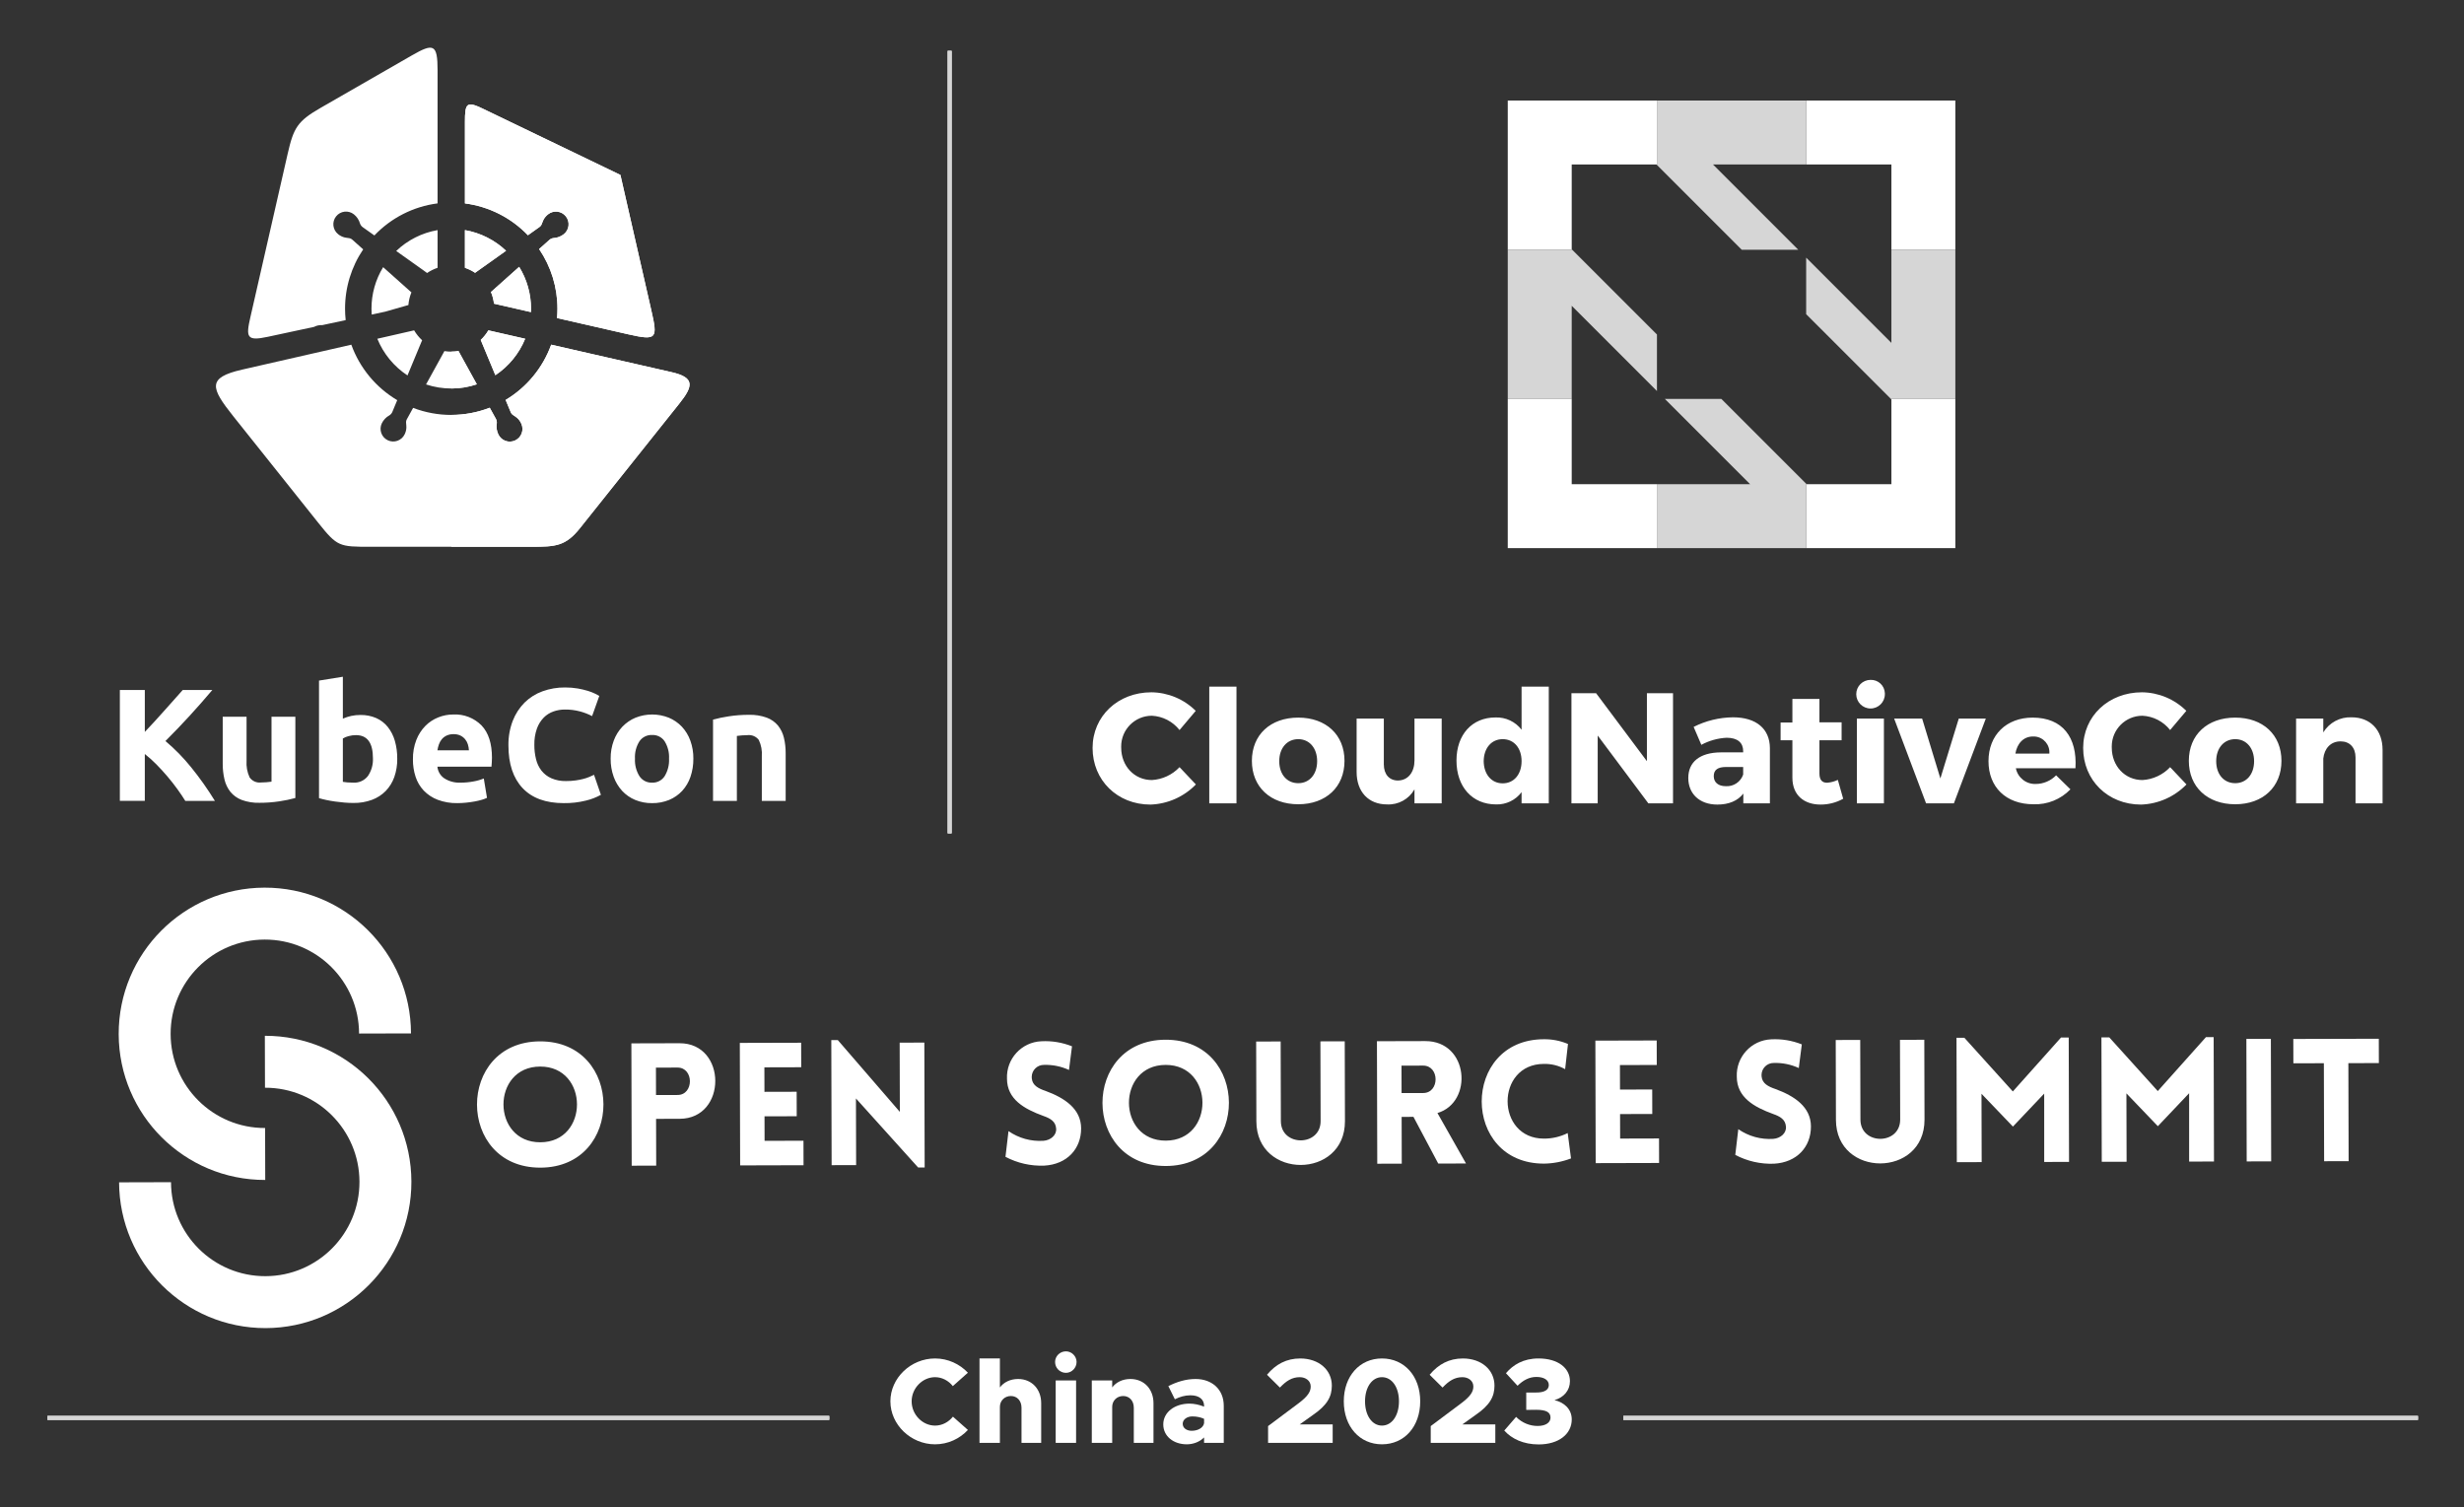 <?xml version="1.0" encoding="UTF-8"?><svg id="Layer_1" xmlns="http://www.w3.org/2000/svg" xmlns:xlink="http://www.w3.org/1999/xlink" viewBox="0 0 614.12 375.62"><rect x="0" y="0" width="614.12" height="375.62" fill="#333333" stroke="none"/><defs><style>.cls-1{clip-path:url(#clippath);}.cls-2,.cls-3,.cls-4{fill:#fff;}.cls-5{clip-path:url(#clippath-1);}.cls-6{clip-path:url(#clippath-2);}.cls-7{opacity:.8;}.cls-3{fill-rule:evenodd;}.cls-4{opacity:.8;}</style><clipPath id="clippath"><rect class="cls-2" x="404.599" y="352.906" width="198.047" height=".972"/></clipPath><clipPath id="clippath-1"><rect class="cls-2" x="11.834" y="352.906" width="194.838" height=".972"/></clipPath><clipPath id="clippath-2"><rect class="cls-2" x="236.202" y="12.677" width=".972" height="195.018"/></clipPath></defs><g><g class="cls-7"><path class="cls-2" d="m404.599,352.906h198.047v.972h-198.047v-.972Z"/><g><rect class="cls-2" x="404.599" y="352.906" width="198.047" height=".972"/><g class="cls-1"><path class="cls-2" d="m404.6,352.906h198.046v.972h-198.046v-.972Z"/></g></g></g><g class="cls-7"><path class="cls-2" d="m11.834,352.906h194.838v.972H11.834v-.972Z"/><g><rect class="cls-2" x="11.834" y="352.906" width="194.838" height=".972"/><g class="cls-5"><path class="cls-2" d="m11.834,352.906h194.837v.972H11.834v-.972Z"/></g></g></g><path class="cls-2" d="m177.713,179.353c1.285-.351,2.59-.624,3.908-.818,1.662-.257,3.342-.383,5.024-.377,1.512-.045,3.02.192,4.446.698,1.093.401,2.062,1.081,2.811,1.973.71.889,1.213,1.923,1.475,3.03.306,1.28.453,2.592.44,3.907v11.844h-5.943v-11.125c.108-1.399-.153-2.802-.757-4.068-.665-.872-1.742-1.327-2.83-1.195-.426,0-.878.018-1.356.058-.48.041-.905.088-1.276.141v16.19h-5.942l-0-20.258Zm-10.963,9.73c.084-1.52-.299-3.03-1.097-4.327-.699-1.033-1.884-1.629-3.13-1.574-1.251-.053-2.441.542-3.15,1.574-.811,1.292-1.201,2.804-1.116,4.327-.08,1.535.309,3.058,1.117,4.366.696,1.052,1.89,1.664,3.15,1.614,1.255.052,2.445-.561,3.13-1.614.794-1.313,1.176-2.834,1.096-4.366m6.061,0c.018,1.538-.225,3.069-.718,4.526-.439,1.301-1.145,2.497-2.073,3.51-.91.974-2.019,1.741-3.25,2.252-1.348.548-2.792.819-4.247.797-1.441.019-2.872-.252-4.206-.797-1.232-.511-2.34-1.279-3.25-2.253-.932-1.017-1.65-2.21-2.114-3.509-.519-1.452-.775-2.984-.757-4.526-.02-1.537.243-3.064.777-4.506.477-1.289,1.209-2.469,2.153-3.469.925-.962,2.038-1.722,3.27-2.234,2.663-1.062,5.631-1.062,8.294,0,1.228.509,2.335,1.27,3.25,2.234.931,1.002,1.65,2.182,2.113,3.469.521,1.444.777,2.971.758,4.506m-32.296,11.085c-4.493,0-7.915-1.249-10.268-3.747-2.353-2.5-3.529-6.049-3.528-10.647-.035-2.09.33-4.168,1.076-6.121.659-1.703,1.663-3.251,2.95-4.547,1.269-1.248,2.793-2.206,4.467-2.81,1.802-.652,3.706-.976,5.622-.957,1.069-.008,2.136.079,3.19.259.849.148,1.688.347,2.512.597.615.186,1.215.42,1.794.699.479.239.825.425,1.037.558l-1.794,5.024c-.946-.489-1.942-.877-2.97-1.156-1.255-.336-2.55-.497-3.849-.479-.957 0-1.907.162-2.81.48-.918.319-1.75.844-2.432,1.535-.753.779-1.33,1.71-1.695,2.73-.457,1.306-.673,2.684-.639,4.067-.009,1.203.132,2.402.42,3.57.246,1.035.708,2.006,1.355,2.85.653.82,1.495,1.47,2.453,1.894,1.158.495,2.409.734,3.668.699.813.005,1.626-.048,2.431-.16.645-.091,1.284-.218,1.915-.38.504-.128.997-.294,1.476-.497.425-.187.81-.359,1.155-.52l1.716,4.985c-1.165.646-2.413,1.129-3.71,1.435-1.812.452-3.675.667-5.542.639m-23.643-13.159c-.025-.5-.112-.995-.258-1.474-.14-.466-.371-.9-.679-1.277-.317-.382-.711-.695-1.155-.917-.542-.256-1.136-.379-1.735-.36-.59-.015-1.176.101-1.715.34-.458.21-.867.516-1.197.897-.324.382-.574.822-.737,1.296-.172.486-.299.986-.38,1.495h7.856Zm-13.956,2.273c-.035-1.668.256-3.327.858-4.884.51-1.302,1.276-2.489,2.253-3.489.912-.919,2.005-1.639,3.21-2.113,1.186-.475,2.451-.719,3.728-.719,2.634-.135,5.201.858,7.057,2.732,1.729,1.82,2.593,4.498,2.592,8.034,0,.345-.013.724-.04,1.138-.022.366-.049.731-.08,1.096h-13.477c.107,1.178.736,2.246,1.715,2.91,1.21.774,2.632,1.15,4.067,1.076,1.077.002,2.152-.098,3.21-.298.882-.15,1.745-.398,2.572-.738l.798,4.825c-.412.195-.839.355-1.277.478-.583.172-1.176.312-1.774.42-.652.12-1.35.219-2.094.298-.742.079-1.487.119-2.233.12-1.68.036-3.351-.248-4.924-.838-1.311-.5-2.495-1.283-3.47-2.292-.925-.985-1.619-2.163-2.032-3.45-.449-1.391-.672-2.845-.659-4.306m-3.905-.16c.021,1.547-.228,3.086-.737,4.547-.455,1.295-1.183,2.478-2.134,3.468-.966.981-2.137,1.737-3.429,2.213-1.481.54-3.049.804-4.625.777-.717,0-1.468-.033-2.253-.098-.784-.067-1.555-.153-2.313-.26-.757-.105-1.481-.232-2.173-.38-.691-.145-1.302-.298-1.834-.457v-29.307l5.941-.958v10.446c.668-.293,1.362-.519,2.074-.677.76-.164,1.536-.243,2.313-.238,1.356-.027,2.701.238,3.946.776,1.119.5,2.102,1.258,2.87,2.213.806,1.024,1.403,2.196,1.757,3.45.414,1.459.615,2.97.597,4.486m-6.06-.16c0-3.829-1.409-5.742-4.228-5.741-.612 0-1.222.081-1.813.239-.513.124-1.004.325-1.456.598v10.805c.293.053.665.1,1.117.14.452.04.943.06,1.475.06,1.426.091,2.804-.537,3.67-1.674.878-1.304,1.311-2.857,1.234-4.427m-19.335,9.929c-1.285.351-2.591.624-3.909.818-1.662.257-3.342.383-5.024.378-1.514.045-3.023-.198-4.446-.717-1.096-.416-2.064-1.11-2.811-2.013-.713-.91-1.217-1.965-1.475-3.092-.303-1.294-.45-2.619-.438-3.948v-11.683h5.941v10.966c-.1,1.424.161,2.85.757,4.147.635.916,1.723,1.406,2.83,1.275.426,0,.88-.018,1.357-.059.479-.04.904-.087,1.275-.14v-16.189h5.943v20.257Zm-27.432.718c-.557-.905-1.215-1.882-1.973-2.932-.758-1.049-1.582-2.099-2.472-3.15-.891-1.049-1.815-2.059-2.772-3.03-.9-.919-1.859-1.777-2.872-2.57v11.682h-6.219v-27.633h6.22v10.446c1.621-1.7,3.25-3.474,4.886-5.322,1.634-1.847,3.156-3.555,4.565-5.124h7.377c-1.889,2.232-3.783,4.385-5.682,6.459-1.901,2.075-3.901,4.161-6.002,6.26,2.339,1.969,4.482,4.159,6.4,6.54,2.154,2.659,4.132,5.456,5.921,8.374l-7.377-0Z"/><path class="cls-3" d="m96.053,77.667l-3.414.73c-.035-.485-.052-.97-.053-1.457-.005-3.654,1.001-7.239,2.908-10.356l6.688,5.966.359.314c-.412,1.01-.667,2.078-.756,3.165-.221.06-.442.12-.662.184l-5.07,1.454Zm13.007-20.317v9.395c-.927.311-1.807.747-2.616,1.297-.3-.225-.602-.447-.906-.665l-6.79-4.827c2.845-2.719,6.435-4.529,10.312-5.2m-46.643,21.643c3.268-14.315,6.017-26.363,9.284-40.68,1.476-6.465,2.422-8.11,8.246-11.457l22.711-13.053c5.38-3.093,6.403-2.86,6.403,3.729v33.158c-6.013.776-11.575,3.599-15.751,7.993l-2.874-2.042c-.329-.226-.577-.552-.705-.93-.257-.903-.789-1.703-1.522-2.289-1.363-1.087-3.35-.863-4.437.5-1.087,1.363-.863,3.35.5,4.437h0c.457.376.989.649,1.56.802.377.097.755.124,1.135.187.322.039.624.178.862.399l2.69,2.4c-2.952,4.368-4.526,9.521-4.518,14.793 0.0.95.052,1.899.153,2.843l-5.805,1.24c-.405-.023-.811.016-1.205.114-.293.067-.575.175-.836.323-3.805.815-7.644,1.637-11.556,2.48-5.312,1.144-5.489.106-4.335-4.947m53.46-12.248v-9.395c3.85.667,7.417,2.457,10.253,5.145l-7.41,5.269c-.103.074-.208.149-.31.224-.786-.525-1.638-.943-2.534-1.243m16.457,11.04l-9.215-2.103c-.113-.999-.367-1.977-.756-2.905.085-.073.17-.148.253-.222l6.78-6.05c1.937,3.135,2.961,6.749,2.956,10.435,0,.281-.006.563-.018.845m-11.988-50.698l13.525,6.513,20.76,9.998,5.127,22.463,2.586,11.327c1.589,6.968,1.432,7.574-5.757,5.932l-17.752-4.051c.068-.775.102-1.551.103-2.33.008-5.303-1.585-10.485-4.57-14.868l2.529-2.256c.292-.272.666-.441,1.063-.481.937-.05,1.836-.391,2.57-.975,1.363-1.087,1.587-3.074.5-4.437-1.087-1.363-3.074-1.587-4.437-.5h0c-.468.362-.853.82-1.13,1.343-.177.345-.288.708-.435,1.066-.109.305-.312.567-.579.75l-2.874,2.044c-4.172-4.361-9.712-7.162-15.698-7.934v-20.255c0-4.751.422-5.297,4.469-3.349m-6.068,60.392c-1.163.198-2.35.204-3.514.018-.105.196-.211.394-.319.589l-4.257,7.722c4.111,1.363,8.553,1.352,12.657-.031l-4.206-7.627c-.122-.223-.242-.446-.361-.67m7.443-5.15l9.173,2.094c-1.511,3.705-4.1,6.87-7.431,9.085l-3.65-8.787c.747-.702,1.389-1.508,1.908-2.392m-27.676,2.094l9.174-2.094c.538.917,1.209,1.749,1.991,2.468-.083.191-.165.382-.246.575l-3.402,8.192c-3.372-2.217-5.993-5.403-7.517-9.14m75.288,16.13l-10.784,13.522-13.998,17.555c-3.588,4.499-6.094,4.637-12.015,4.637h-40.247c-7.714,0-8.219-.022-12.928-5.927l-12.972-16.265c-3.646-4.572-4.58-5.745-8.228-10.317-5.673-7.116-6.596-9.64,2.19-11.645l27.21-6.21c2.094,5.796,6.139,10.683,11.442,13.823l-1.199,2.886c-.146.372-.41.686-.75.895-.822.452-1.483,1.148-1.891,1.993-.757,1.571-.096,3.458,1.474,4.215s3.458.096,4.215-1.474c.265-.529.413-1.109.434-1.7.01-.388-.047-.763-.07-1.148-.034-.323.035-.648.196-.929l1.553-2.816c6.151,2.356,12.957,2.344,19.099-.036l1.524,2.763c.199.346.281.748.232,1.144-.159.925-.027,1.876.379,2.722.738,1.58,2.617,2.262,4.197,1.524s2.262-2.617,1.524-4.197c-.011-.023-.021-.045-.033-.068-.248-.537-.609-1.015-1.058-1.4-.295-.25-.626-.44-.94-.661-.274-.174-.485-.43-.604-.732l-1.26-3.034c5.26-3.143,9.272-8.009,11.353-13.772l30.015,6.852c5.827,1.33,5.4,3.463,1.94,7.8"/><path class="cls-3" d="m115.876,66.745v-9.395c3.85.667,7.418,2.457,10.254,5.145l-7.41,5.269c-.103.074-.208.149-.31.224-.786-.525-1.638-.943-2.534-1.243m16.457,11.04l-9.215-2.103c-.113-.999-.367-1.977-.756-2.905.085-.073.17-.148.253-.222l6.78-6.05c1.937,3.135,2.961,6.749,2.956,10.435,0,.281-.006.563-.018.845m-11.988-50.698l13.525,6.513,20.76,9.998,5.127,22.463,2.586,11.327c1.589,6.968,1.432,7.574-5.757,5.932l-17.752-4.051c.068-.775.102-1.551.103-2.33.008-5.303-1.585-10.485-4.57-14.868l2.529-2.256c.292-.272.666-.441,1.063-.481.937-.05,1.836-.391,2.57-.975,1.363-1.087,1.587-3.074.5-4.437-1.087-1.363-3.074-1.587-4.437-.5h0c-.468.362-.853.82-1.13,1.343-.177.345-.288.708-.435,1.066-.109.305-.312.567-.579.75l-2.874,2.044c-4.172-4.361-9.712-7.162-15.698-7.934v-20.255c0-4.751.422-5.297,4.469-3.349m1.375,55.243l9.173,2.094c-1.511,3.705-4.1,6.87-7.431,9.085l-3.65-8.787c.747-.702,1.389-1.508,1.908-2.392m-9.252,14.492v-9.19c.606-0,1.211-.052,1.809-.153.12.225.239.448.361.671l4.206,7.626c-2.054.694-4.208,1.047-6.376,1.046m56.864,3.734l-10.784,13.521-13.998,17.555c-3.588,4.499-6.094,4.637-12.015,4.637h-20.067v-32.862c3.282.003,6.536-.605,9.595-1.794l1.524,2.763c.199.346.281.748.232,1.144-.159.925-.027,1.876.379,2.722.738,1.58,2.617,2.262,4.196,1.524,1.58-.738,2.262-2.617,1.524-4.196-.011-.023-.022-.046-.033-.068-.248-.537-.609-1.015-1.058-1.4-.295-.25-.626-.44-.94-.661-.274-.174-.485-.43-.604-.732l-1.26-3.034c5.26-3.143,9.272-8.009,11.353-13.772l30.015,6.852c5.827,1.33,5.4,3.463,1.94,7.8"/><path class="cls-2" d="m391.73,99.426h-15.94v37.186h37.184v-15.938h-21.244v-21.248Zm79.678.119v21.129h-21.13l-.117-.117v16.055h37.183v-37.186h-16.056l.12.119h0Zm-95.618-37.299h16.058l-.119-.121v-21.131h21.129l.116.119v-16.055h-37.184v37.188Zm74.371-37.188v15.936h21.247v21.252h15.937V25.058h-37.184Z"/><path class="cls-4" d="m448.193,62.246l-21.251-21.252h23.218v-15.936h-37.186v16.055l21.132,21.133h14.087Zm-19.165,37.18h-14.084l17.606,17.609,3.642,3.639h-23.219v15.938h37.188v-16.055l-10.568-10.567-10.565-10.564h0Zm42.38-37.18v23.214l-3.641-3.641-17.606-17.605v14.086l10.562,10.561,10.565,10.565h16.056v-37.18h-15.936Zm-58.434,21.124l-21.126-21.124h-16.058v37.18h15.94v-23.215l21.244,21.245v-14.086Z"/><path class="cls-2" d="m298.022,177.169l-4.037,4.782c-1.677-2.129-4.192-3.429-6.898-3.566-4.227.003-7.651,3.431-7.648,7.658 0.0.099.002.198.006.297,0,4.586,3.292,8.073,7.642,8.073,2.626-.149,5.094-1.299,6.898-3.213l4.076,4.31c-2.985,3.075-7.045,4.873-11.327,5.017-8.269,0-14.422-6.075-14.422-14.108,0-7.917,6.31-13.875,14.658-13.875,4.145.045,8.11,1.704,11.052,4.625Zm3.373,23.045v-29.08h6.78v29.08h-6.78Zm33.705-10.582c0,6.506-4.624,10.817-11.521,10.817-6.938,0-11.562-4.311-11.562-10.817s4.624-10.778,11.562-10.778c6.897,0,11.521,4.273,11.521,10.778Zm-16.264.078c0,3.292,1.92,5.487,4.743,5.487,2.782,0,4.702-2.195,4.702-5.487,0-3.252-1.92-5.486-4.702-5.486-2.823,0-4.743,2.234-4.743,5.486Zm40.487,10.504h-6.78v-3.488c-1.385,2.455-4.043,3.913-6.858,3.762-4.586,0-7.564-3.136-7.564-8.073v-13.325h6.78v11.404c0,2.508,1.371,4.037,3.527,4.037,2.586-.039,4.115-2.155,4.115-5.016v-10.425h6.78v21.124Zm26.692,0h-6.781v-2.783c-1.492,1.992-3.861,3.133-6.349,3.057-5.957,0-9.876-4.39-9.876-10.935,0-6.466,3.88-10.738,9.72-10.738,2.535-.094,4.959,1.045,6.505,3.057v-10.738h6.78l.001,29.08Zm-6.781-10.504c0-3.252-1.88-5.486-4.702-5.486-2.823,0-4.704,2.234-4.742,5.486.038,3.253,1.92,5.526,4.742,5.526,2.821,0,4.702-2.273,4.702-5.526Z"/><path class="cls-2" d="m410.825,200.214l-12.62-16.892v16.892h-6.544v-27.434h6.153l12.658,16.93v-16.93h6.507v27.434h-6.154Zm30.298-13.795v13.795h-6.623v-2.43c-1.371,1.802-3.605,2.743-6.466,2.743-4.507,0-7.25-2.743-7.25-6.623,0-3.998,2.86-6.35,8.111-6.388h5.566v-.314c0-2.077-1.372-3.331-4.116-3.331-2.208.111-4.364.714-6.309,1.764l-1.92-4.468c3.04-1.535,6.392-2.352,9.797-2.39,5.8,0,9.171,2.86,9.21,7.642v-0Zm-6.662,6.623v-1.882h-4.272c-2.038,0-3.057.706-3.057,2.274,0,1.528,1.097,2.508,2.98,2.508,1.941.135,3.728-1.057,4.35-2.9h-.001Zm24.928,6.035c-1.726.96-3.669,1.459-5.644,1.45-4.076,0-7.015-2.312-7.015-6.701v-9.328h-2.939v-4.429h2.94v-5.878h6.74v5.84h5.526v4.467h-5.526v8.27c0,1.645.705,2.35,1.96,2.312.911-.07,1.802-.309,2.625-.706l1.333,4.703Zm10.387-26.062c0,1.969-1.597,3.566-3.566,3.566s-3.566-1.597-3.566-3.566c0-1.969,1.596-3.565,3.565-3.566,1.903-.067,3.5,1.42,3.567,3.323.003.081.003.162 0.0.243Zm-6.976,27.199v-21.124h6.741v21.124l-6.741 0Zm17.245,0l-7.956-21.124h6.976l4.546,14.931,4.586-14.931h6.74l-7.956,21.124h-6.936Zm37.233-8.74h-14.853c.472,2.351,2.581,4.012,4.977,3.919,1.905-.014,3.726-.79,5.056-2.155l3.567,3.488c-2.399,2.498-5.75,3.852-9.21,3.723-6.898,0-11.21-4.311-11.21-10.739,0-6.544,4.469-10.856,11.014-10.856,7.446,0,11.13,4.9,10.66,12.62l-.001-0Zm-6.505-3.645c.183-2.169-1.427-4.077-3.596-4.26-.16-.013-.32-.017-.48-.011-2.352,0-3.959,1.724-4.39,4.271h8.466Z"/><path class="cls-2" d="m544.911,177.169l-4.037,4.782c-1.676-2.129-4.191-3.429-6.897-3.566-4.227.003-7.651,3.431-7.648,7.658 0.0.099.002.198.006.297,0,4.586,3.292,8.073,7.642,8.073,2.625-.149,5.094-1.299,6.897-3.213l4.076,4.31c-2.984,3.074-7.044,4.873-11.326,5.017-8.269,0-14.422-6.075-14.422-14.108,0-7.917,6.31-13.875,14.657-13.875,4.145.045,8.11,1.704,11.052,4.625Zm23.713,12.463c0,6.506-4.624,10.817-11.522,10.817-6.937,0-11.562-4.311-11.562-10.817s4.625-10.778,11.562-10.778c6.898,0,11.522,4.273,11.522,10.778Zm-16.264.078c0,3.292,1.92,5.487,4.742,5.487,2.783,0,4.703-2.195,4.703-5.487,0-3.252-1.92-5.486-4.703-5.486-2.822,0-4.742,2.234-4.742,5.486Zm41.467-2.821v13.325h-6.741v-11.444c0-2.469-1.45-3.998-3.723-3.998-2.47,0-4.037,1.764-4.311,4.272v11.17h-6.78v-21.124h6.78v3.448c1.488-2.448,4.192-3.89,7.054-3.761,4.664,0,7.72,3.174,7.72,8.112h.001Z"/><g class="cls-7"><path class="cls-2" d="m236.202,12.677h.972v195.018h-.972V12.677Z"/><g><rect class="cls-2" x="236.202" y="12.677" width=".972" height="195.018"/><g class="cls-6"><path class="cls-2" d="m236.202,12.677h.972v195.018h-.972V12.677Z"/></g></g></g><path class="cls-2" d="m66.106,294.085c-20.118.053-36.47-16.212-36.524-36.33s16.212-36.47,36.33-36.524c20.118-.053,36.47,16.212,36.524,36.33v.001l-12.943.034c-.034-12.97-10.575-23.457-23.545-23.423-12.97.034-23.457,10.575-23.423,23.545.034,12.97,10.575,23.457,23.545,23.423h.001l.035,12.944Z"/><path class="cls-2" d="m66.203,331.009c-20.109.03-36.447-16.222-36.523-36.331l12.943-.035c.034,12.97,10.575,23.457,23.545,23.423,12.97-.034,23.457-10.575,23.423-23.545-.034-12.97-10.575-23.457-23.545-23.423h-.001l-.034-12.943c20.118-.053,36.47,16.213,36.523,36.331s-16.213,36.47-36.331,36.523Z"/><path class="cls-2" d="m134.603,259.544c21.01-.055,21.093,31.417.083,31.473-21.009.055-21.092-31.417-.083-31.473Zm.017,6.278c-12.213.032-12.163,18.906.05,18.874,12.213-.032,12.163-18.907-.05-18.874Zm22.823,24.708l-.08-30.49,11.998-.032c11.872-.032,11.879,18.8.05,18.832l-5.893.015.03,11.658-6.105.017Zm11.44-17.624c4.1-.01,4.082-6.843-.018-6.833l-5.38.015.017,6.832,5.381-.014Zm15.587,17.552l-.08-30.533,15.287-.04.016,6.107-9.18.024.016,6.106,8.027-.02.016,6.105-8.027.022.016,6.107,9.693-.026.016,6.106-15.8.042Zm28.908-.076l-6.106.016-.082-31.173,1.621-.004,15.464,17.894-.046-17.252,6.15-.016.081,31.13-1.622.004-15.504-17.21.044,16.611Zm37.979-8.471c2.549,1.767,5.623,2.618,8.718,2.412,1.793-.133,3.327-1.418,3.152-3.083-.133-1.75-1.46-2.516-3.169-3.109-4.787-1.738-9.064-4.161-9.077-9.285-.215-4.938,3.613-9.115,8.551-9.33.016-.001.033-.001.049-.002,2.596-.133,5.19.297,7.605,1.26l-.753,5.896c-1.953-.899-4.088-1.332-6.237-1.265-1.669-.015-3.034,1.325-3.05,2.994-.001.144.008.288.027.431.175,1.707,1.672,2.472,3.424,3.065,4.744,1.738,8.85,4.46,8.864,9.328.013,5.082-3.478,8.977-9.199,9.291-3.356.13-6.687-.627-9.657-2.195l.752-6.408Zm39.138-22.778c21.01-.056,21.093,31.417.083,31.472s-21.093-31.417-.083-31.472Zm.016,6.277c-12.212.032-12.162,18.907.05,18.875,12.213-.033,12.164-18.907-.05-18.875Zm22.624,14.075l-.052-19.9,6.106-.015.052,19.857c.017,6.405,9.924,6.379,9.907-.026l-.052-19.857,6.064-.016.053,19.9c.038,14.518-22.04,14.576-22.078.057Zm45.332,10.514l-6.18-11.642-2.946.008.031,11.658-6.107.016-.08-30.533,12.042-.031c10.889-.03,11.997,15.298,3.037,17.927l7.121,12.579-6.918.018Zm-9.141-17.57l5.38-.013c4.142-.011,4.124-6.844-.018-6.833l-5.38.014.018,6.832Z"/><path class="cls-2" d="m384.79,265.161c-12.086.032-12.036,18.651.048,18.62,2.044.006,4.062-.468,5.89-1.383l.828,6.318c-2.14.823-4.408,1.263-6.701,1.298-20.711.055-20.75-30.947-.082-31.001,2.068-.03,4.12.372,6.024,1.18l-.709,6.278c-1.618-.901-3.447-1.353-5.299-1.31h.001Zm12.915,24.734l-.08-30.532,15.287-.04.016,6.106-9.18.025.016,6.106,8.028-.021.016,6.106-8.028.02.016,6.108,9.693-.026.016,6.107-15.8.041Z"/><path class="cls-2" d="m433.25,281.431c2.55,1.768,5.623,2.618,8.719,2.412,1.793-.133,3.327-1.418,3.152-3.083-.133-1.75-1.46-2.516-3.169-3.109-4.786-1.738-9.063-4.161-9.077-9.285-.215-4.938,3.613-9.115,8.551-9.33.016-.001.033-.001.049-.002,2.596-.133,5.19.297,7.605,1.26l-.753,5.896c-1.953-.899-4.088-1.332-6.237-1.265-1.669-.015-3.034,1.325-3.05,2.994-.001.144.008.288.027.431.175,1.707,1.672,2.472,3.424,3.065,4.744,1.738,8.851,4.46,8.864,9.328.013,5.082-3.477,8.977-9.199,9.291-3.356.13-6.687-.627-9.657-2.195l.751-6.408Zm24.334-2.327l-.053-19.9,6.106-.015.053,19.857c.017,6.405,9.923,6.378,9.906-.027l-.052-19.857,6.064-.016.053,19.9c.038,14.519-22.04,14.577-22.077.058v-0Zm56.096-20.517l1.922-.005.082,31.002-6.192.016-.003-17.038-7.792,8.22-7.836-8.179.045,17.038-6.192.017-.082-31.002,1.965-.005,12.077,13.377,12.006-13.441Zm36.123-.095l1.922-.005.082,31.002-6.192.016-.003-17.038-7.792,8.22-7.837-8.179.045,17.038-6.191.016-.082-31.001,1.964-.005,12.078,13.376,12.006-13.44Zm10.157,30.975l-.08-30.532,6.105-.017.08,30.533-6.105.016Zm19.3-.051l-.065-24.425-7.6.02-.017-6.065,21.309-.056.016,6.064-7.602.02.065,24.426-6.106.016Z"/></g><g><path class="cls-2" d="m221.918,349.259c0-5.808,5.085-10.683,11.133-10.683,3.22,0,6.139,1.384,8.185,3.551l-3.761,3.34c-1.053-1.354-2.678-2.227-4.423-2.227-3.159,0-5.837,2.769-5.837,6.019,0,3.279,2.678,6.048,5.837,6.048,1.775,0,3.37-.873,4.454-2.227l3.731,3.31c-2.046,2.196-4.965,3.581-8.185,3.581-6.048,0-11.133-4.905-11.133-10.712Z"/><path class="cls-2" d="m259.503,349.71v9.899h-4.905v-8.756c0-1.716-1.083-2.919-2.648-2.919-1.564,0-2.738,1.173-2.738,2.708v8.967h-5.085v-21.033h5.085v7.222c.963-1.294,2.588-2.106,4.544-2.106,3.37,0,5.747,2.498,5.747,6.019Z"/><path class="cls-2" d="m262.966,339.45c0-1.415,1.174-2.648,2.708-2.648,1.444,0,2.648,1.233,2.648,2.648,0,1.474-1.204,2.708-2.648,2.708-1.535,0-2.708-1.234-2.708-2.708Zm.151,4.604h5.085v15.557h-5.085v-15.557Z"/><path class="cls-2" d="m287.492,349.71v9.899h-4.905v-8.756c0-1.716-1.083-2.919-2.648-2.919-1.564,0-2.738,1.173-2.738,2.708v8.967h-5.085v-15.557h5.085v1.745c.963-1.294,2.588-2.106,4.544-2.106,3.37,0,5.747,2.498,5.747,6.019Z"/><path class="cls-2" d="m305.007,350.372v9.237h-4.905v-1.354c-1.083,1.113-2.708,1.716-4.303,1.716-3.34,0-5.868-2.017-5.868-4.965,0-3.039,2.859-5.176,6.53-5.176,1.144,0,2.438.271,3.641.752v-.21c0-1.505-1.113-2.618-3.4-2.618-1.384,0-2.678.391-3.882.993l-1.625-3.28c2.166-1.083,4.393-1.775,6.8-1.775,4.002,0,7.011,2.527,7.011,6.681Zm-4.905,4.333v-1.084c-.842-.391-1.865-.602-2.918-.602-1.354,0-2.407.782-2.407,1.836,0,1.053.963,1.745,2.227,1.745,1.535,0,2.889-.723,3.099-1.896Z"/><path class="cls-2" d="m316.054,355.427l7.643-5.717c2.317-1.745,2.979-2.889,2.979-4.152,0-1.415-1.234-2.317-2.738-2.317-1.926,0-3.37.933-4.935,2.588l-3.22-3.189c2.196-2.648,4.874-4.062,8.274-4.062,4.634,0,7.884,2.828,7.884,6.771,0,2.738-1.144,4.875-4.754,7.342l-3.25,2.317h8.215v4.604h-16.099v-4.183Z"/><path class="cls-2" d="m334.923,349.259c0-6.26,3.941-10.683,9.509-10.683,5.597,0,9.538,4.423,9.538,10.683,0,6.288-3.941,10.712-9.538,10.712-5.567,0-9.509-4.424-9.509-10.712Zm13.751,0c0-3.521-1.745-6.019-4.242-6.019-2.468,0-4.213,2.497-4.213,6.019,0,3.521,1.745,6.048,4.213,6.048,2.497,0,4.242-2.527,4.242-6.048Z"/><path class="cls-2" d="m356.591,355.427l7.643-5.717c2.317-1.745,2.979-2.889,2.979-4.152,0-1.415-1.234-2.317-2.738-2.317-1.926,0-3.37.933-4.935,2.588l-3.22-3.189c2.196-2.648,4.874-4.062,8.274-4.062,4.634,0,7.884,2.828,7.884,6.771,0,2.738-1.144,4.875-4.754,7.342l-3.25,2.317h8.215v4.604h-16.099v-4.183Z"/><path class="cls-2" d="m374.919,356.54l2.949-3.4c1.504,1.505,3.43,2.257,5.355,2.257,2.076,0,3.22-.872,3.22-2.076,0-1.294-.963-1.956-3.61-1.956l-2.438.03v-4.333h2.438c2.076.03,3.189-.662,3.189-1.865,0-1.264-1.233-2.017-3.1-2.017-1.835,0-3.34.873-4.694,2.197l-2.889-3.13c1.775-2.076,4.304-3.671,8.125-3.671,4.875,0,7.823,2.407,7.823,5.657,0,2.316-1.534,4.062-3.852,4.724,2.317.542,4.303,2.167,4.303,4.814,0,3.642-3.249,6.229-8.244,6.229-3.821,0-6.74-1.415-8.576-3.461Z"/></g></svg>